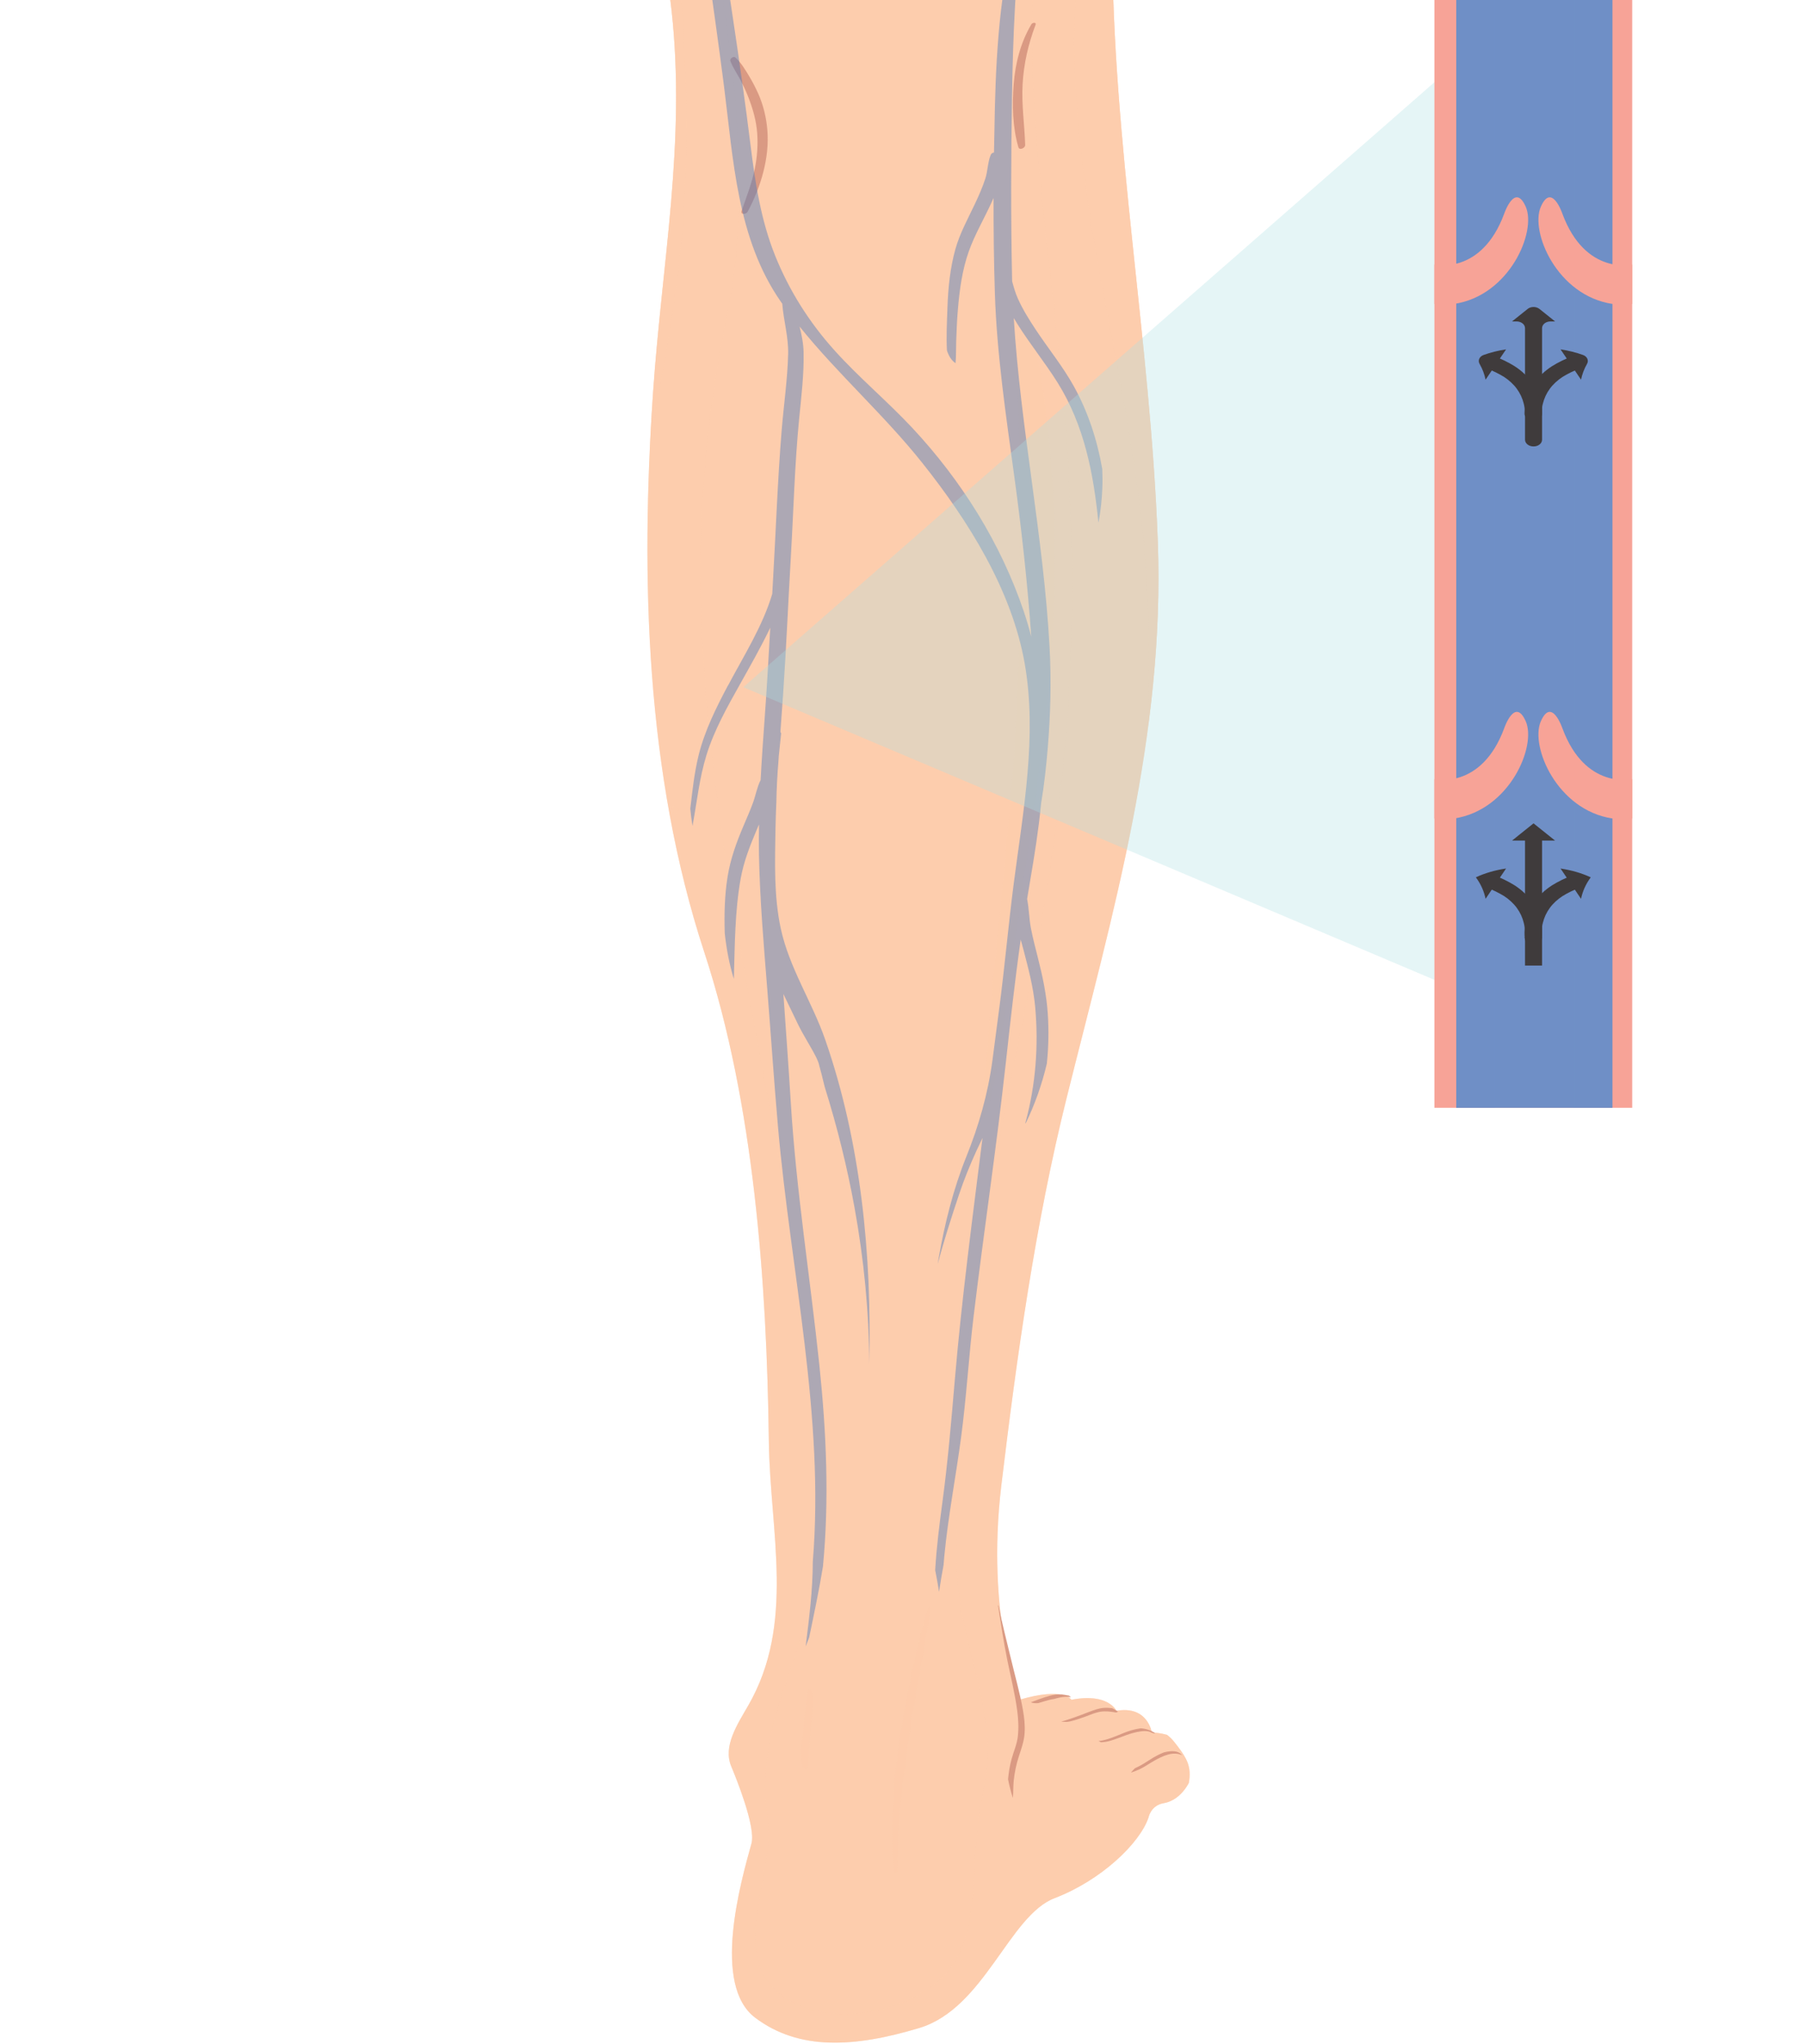 <?xml version="1.0" encoding="UTF-8"?>
<svg xmlns="http://www.w3.org/2000/svg" xmlns:xlink="http://www.w3.org/1999/xlink" viewBox="0 0 1459.6 1652.05">
  <defs>
    <style>
      .cls-1 {
        fill: none;
      }

      .cls-2 {
        mix-blend-mode: screen;
        opacity: .54;
      }

      .cls-2, .cls-3, .cls-4, .cls-5 {
        fill: #fdcdad;
      }

      .cls-6 {
        clip-path: url(#clippath);
      }

      .cls-7 {
        fill: #f7a397;
      }

      .cls-8 {
        fill: #da9a83;
      }

      .cls-9 {
        fill: #3f3b3c;
      }

      .cls-10, .cls-11 {
        fill: #6f8fc6;
      }

      .cls-12 {
        fill: #4b79bc;
      }

      .cls-11 {
        opacity: .21;
      }

      .cls-11, .cls-13, .cls-4, .cls-5 {
        mix-blend-mode: multiply;
      }

      .cls-13 {
        fill: #addee2;
        opacity: .32;
      }

      .cls-4 {
        opacity: .46;
      }

      .cls-5 {
        opacity: .84;
      }

      .cls-14 {
        opacity: .45;
      }

      .cls-15 {
        isolation: isolate;
      }
    </style>
    <clipPath id="clippath">
      <rect class="cls-1" width="1459.6" height="1652.05"/>
    </clipPath>
  </defs>
  <g class="cls-15">
    <g id="Warstwa_2" data-name="Warstwa 2">
      <g id="Layer_1" data-name="Layer 1">
        <g class="cls-6">
          <g>
            <g>
              <g>
                <path class="cls-3" d="M949.52,1408.05c-1.74-2.17-3.7-4.1-5.85-5.72-5.93-1.61-11.03-1.98-12.23-1.68,0,0-3.06-22.16-28.65-17.74,0,0-6.59-14.74-36.41-8.89,0,0-5.83-10.62-42.01-.03,0,0-27.29-67.93-14.65-173.2,12.51-104.21,27.42-211.36,52.77-313.1,37.54-150.68,79.52-292.9,73.77-449.97-5.95-162.57-36.84-323.39-36.84-486.29,0-51.72,36.74-249.5,77.22-468.76H462.32c9.02,67.61,19.28,145.32,31.22,226.44,14.74,100.11,38.5,198.81,49.54,299.48,11.66,106.38-7.77,203.53-14.99,308.77-10.3,150.21-5.79,308.52,41.51,452.65,39.99,121.86,50.46,266.02,52.12,394.9,.95,73.67,21.61,147.46-16.72,213.86-8.85,15.32-20.51,32.83-13.66,49.15,3.3,7.85,20.09,48.7,16.31,62.3-8.83,31.76-32.17,114.42,3.12,140.87,35.29,26.48,79.54,24.16,132.48,8.28,52.95-15.89,72.62-90.92,109.67-105.05,37.06-14.11,68.83-44.11,75.88-65.29,0,0,1.77-9.7,12.36-11.47,7.81-1.3,15.27-7.15,20.17-16.3,1.12-5.97,1.01-12.01-1.47-17.66-2.39-5.43-6.65-10.93-10.35-15.55Z"/>
                <path class="cls-4" d="M493.54-290.9c-11.94-81.12-22.2-158.82-31.22-226.44h47.74c1.23,45.82,8.16,91.56,15.78,136.62,4.97,29.4,10.42,58.73,15.1,88.18,5.15,32.34,8.22,65.05,12.99,97.46,9.76,66.32,21.05,132.37,31.14,198.63,9.9,65,16.25,130.92,10.69,196.64-2.9,34.31-10.75,67.52-16.37,101.4-5.17,31.17-8.7,62.6-10.69,94.13-4.02,63.53-1.76,127.31,4.4,190.63,12.34,126.85,39.78,251.51,61.39,376.95,20.68,120.06,40.34,248.04,10.75,368.31-8.97,26.36-19.05,52.4-23.71,79.95-3.04,17.96-3.55,36.11-1.31,54.2,1.92,15.46,.59,30.27-1.93,45.61-4.14,25.13-12.46,53.92-3.45,78.91,9.31,25.82,37.85,36.69,63.39,37.57,29.23,1,61.65-8.61,83.23-28.92,26.02-24.49,24.7-66.55,27.22-99.52,.99-12.93,2.01-25.89,4.03-38.71,1.52-9.61,4.02-19,5.04-28.69,2.21-21.01-.45-42.11-4.8-62.68-4.55-21.52-10.9-42.63-15.05-64.23-4.7-24.43-4.55-49.27-4.42-74.07,.51-101,13.74-201.6,32.79-300.65,18.38-95.52,39.55-190.25,50.85-287,11.64-99.67,12.1-199.41,4.44-299.4-7.72-100.69-24.52-201.15-26.93-302.17-2.43-102.29,20.73-203.55,41.59-303.13,17.79-84.91,36.32-169.88,47.09-256h53.31c-40.48,219.26-77.22,417.04-77.22,468.76,0,162.9,30.89,323.73,36.84,486.29,5.75,157.08-36.23,299.3-73.77,449.97-25.35,101.74-40.26,208.89-52.77,313.1-12.64,105.27,14.65,173.2,14.65,173.2,36.18-10.59,42.01,.03,42.01,.03,29.82-5.85,36.41,8.89,36.41,8.89,25.59-4.42,28.65,17.74,28.65,17.74,1.2-.3,6.31,.07,12.23,1.68,2.15,1.62,4.11,3.55,5.85,5.72,3.7,4.62,7.96,10.12,10.35,15.55,2.49,5.65,2.6,11.69,1.47,17.66-4.9,9.15-12.37,15-20.17,16.3-10.58,1.76-12.36,11.47-12.36,11.47-7.05,21.18-38.82,51.18-75.88,65.29-37.06,14.13-56.73,89.16-109.67,105.05-52.94,15.88-97.19,18.2-132.48-8.28-35.29-26.46-11.95-109.11-3.12-140.87,3.78-13.59-13.02-54.44-16.31-62.3-6.85-16.31,4.82-33.83,13.66-49.15,38.33-66.39,17.67-140.18,16.72-213.86-1.66-128.88-12.13-273.04-52.12-394.9-47.3-144.13-51.81-302.45-41.51-452.65,7.22-105.24,26.65-202.39,14.99-308.77-11.04-100.68-34.8-199.37-49.54-299.48Z"/>
                <path class="cls-4" d="M936.25,437.71c1.83,50.03-1.21,98.55-7.38,146.32,.93-35.66,.47-71.36-1.21-106.99-2.26-47.98-9-95.53-17.27-142.8-16.8-96.05-39.78-191.76-41.6-289.7-.9-48.78,5.27-97.21,10.63-145.61,5.5-49.66,11.6-99.26,18.79-148.71,13.07-90,29.71-179.6,53.01-267.55h25.41c-40.48,219.26-77.22,417.04-77.22,468.76,0,162.9,30.89,323.73,36.84,486.29Z"/>
                <path class="cls-4" d="M545.66,651.4c-3.66,0-3.65,5.67,0,5.67s3.65-5.67,0-5.67Z"/>
                <path class="cls-4" d="M479.42-517.34c.04,.39,.06,.79,.1,1.18,7.4,78.95,20.04,157.29,32.89,235.5,13.05,79.46,26.37,158.95,34.67,239.07,8.29,80.01,11.05,160.33,3.51,240.52-3.82,40.6-10.92,80.47-18.06,120.58-2.55,14.34-4.85,28.73-7.01,43.14,.71-15.16,1.54-30.28,2.57-45.3,7.22-105.24,26.65-202.39,14.99-308.77-11.04-100.68-34.8-199.37-49.54-299.48-11.94-81.12-22.2-158.82-31.22-226.44h17.1Z"/>
                <path class="cls-8" d="M827.15,1382.08c-2.47-13.84-6.4-27.47-9.64-41.15-3.4-14.36-7.21-28.62-10.06-43.1-.04-.2-.39-.02-.36,.16,2.28,14.77,4.53,29.57,7.52,44.22,2.75,13.47,6.13,26.92,7.95,40.56,.92,6.88,1.27,13.82,.52,20.73-.71,6.56-3.41,12.29-5.12,18.59-1.44,5.28-2.29,10.69-2.81,16.13,.99,5.12,2.3,10.18,3.91,15.14,.41-4.66,.21-9.47,.69-14.07,.7-6.65,2.06-13.13,4.12-19.49,2.02-6.21,4.18-12.07,4.66-18.65,.46-6.35-.26-12.82-1.38-19.06Z"/>
                <g>
                  <path class="cls-8" d="M952.88,1416.5c-1.91-.9-4.38-1.04-6.85-.84-1.6,.13-3.25,.48-4.91,.91-1.74,.69-3.41,1.46-4.86,2.18-4.68,2.32-8.82,5.48-13.36,8.02-1.69,.95-3.44,1.77-5.18,2.61-.86,.95-1.81,1.81-2.62,2.8-.19,.23-.37,.46-.55,.7,2.29-.76,4.55-1.58,6.76-2.6,4.18-1.93,7.88-4.68,11.89-6.92,6.78-3.8,15.17-7.99,22.66-4.55-.8-.96-1.76-1.74-2.97-2.31Z"/>
                  <path class="cls-8" d="M922.4,1397.07c-2.6,.38-5.18,.93-7.69,1.67-8.65,2.55-17.25,7.73-26.37,8.65,.64,.37,1.32,.67,1.98,1.01,2.62-.15,5.2-.54,7.85-1.33,4.39-1.33,8.62-3.09,12.94-4.62,3.66-1.29,7.48-2.37,11.34-2.89,1.99-.27,4.09-.39,6.07,0,1.67,.32,3,1.4,4.65,1.63,.3,.04,.63-.11,.91-.33-3.59-2.15-7.55-3.54-11.68-3.8Z"/>
                  <path class="cls-8" d="M901.18,1381.82c-.63-.37-1.28-.68-1.92-1.02-2.3-.28-4.61-.42-6.95-.21-4.01,.36-7.65,1.71-11.38,3.13-4.23,1.6-8.44,3.29-12.72,4.75-3.29,1.12-6.66,2.35-10.08,3.17,1.56,.2,3.13,.27,4.71,.26,.99-.17,1.97-.27,2.96-.52,4.05-1,8.06-2.36,11.97-3.8,3.92-1.44,7.85-3.22,12-3.89,4.14-.68,8.38-.15,12.47,.58,.59,.1,1.27-.25,1.77-.73-.94-.58-1.88-1.16-2.83-1.72Z"/>
                  <path class="cls-8" d="M839.65,1376.69c2.71-.79,5.41-1.69,8.14-2.4,1.55-.4,3.1-.74,4.66-.94,3.03-.89,6.11-1.65,9.29-1.74,1.47-.04,2.91,.13,4.32,.38-.1-.08-.21-.17-.31-.25-.45-.37-.9-.74-1.35-1.11-.37-.06-.74-.11-1.08-.17-1.58-.31-3.17-.6-4.78-.75-3.27-.31-6.43,.22-9.58,1.06-5.24,1.4-10.3,3.4-15.38,5.28,1.88,.76,3.95,.86,6.07,.65Z"/>
                </g>
                <path class="cls-8" d="M620.53,105.26c-.84-10.12-3.23-20.25-7.38-29.54-2.24-5.02-4.78-9.89-7.63-14.59-3.11-5.13-6.41-10.72-10.95-14.72-1.42-1.25-4.64,1.05-3.99,2.8,2.01,5.37,5.45,10.26,8.12,15.33,2.58,4.9,4.89,9.91,6.85,15.09,3.42,8.99,6.02,18.22,6.74,27.84,.73,9.7,0,19.44-1.94,28.96-2.38,11.73-6.74,22.81-10.66,34.07-1.12,3.22,3.74,2.8,4.86,.71,10.54-19.67,17.84-43.43,15.97-65.95Z"/>
                <path class="cls-8" d="M837.41,20.01c.84-2.23-2.52-1.82-3.32-.49-8.77,14.64-13.08,31.72-14.39,48.65-1.29,16.68-.92,34.72,3.83,50.86,.84,2.84,5.56,.58,5.48-1.78-.54-16.53-3.03-32.81-2.07-49.4,.96-16.56,4.61-32.35,10.48-47.85Z"/>
              </g>
              <path class="cls-2" d="M804.39,778.41c4.58-42.39,8.34-84.91,12.3-127.37,7.99-85.65,8.07-172.12,7.95-258.09-.03-23.49-1.41-46.96-1.62-70.46-.1-10.89-.06-21.77-.12-32.66-.07-11.14,1.61-21.5,2.58-32.48,.35-3.92,7.7-.83,7.58,2.46-.4,10.91,4.01,22.4,6.59,32.98,2.58,10.54,3.87,20.8,4.99,31.58,2.18,21.11,5.19,42.1,6.37,63.3,1.17,21.04,1.18,42.05,1.01,63.11-.16,21.14,.21,42.33-1,63.44-4.89,85.31-19.75,169.13-31.27,253.64-3.07,22.48-6.36,44.93-9.46,67.4-3.15,22.83-5.8,45.49-13.56,67.31-1.05,2.96-5.75,.29-5.27-2.31,7.39-40.26,8.55-81.24,12.93-121.86Z"/>
              <path class="cls-3" d="M936.99,1453.02c2.55-1.62,5.55-2.93,7.6-5.21,.97-1.08,1.71-2.32,2.28-3.64,.66-1.52,1.47-2.93,2.21-4.41,2.59-5.2,2.49-11.45,1.74-17.08-.1-.76,.6-1.23,1.27-1.26,.88-.04,1.6,.55,2.11,1.2,4.83,6.25,4.75,14.31,1.4,21.24-.8,1.66-1.74,3.01-3.2,4.18-1.32,1.05-2.8,1.96-4.24,2.82-3.21,1.91-6.46,3.6-10.3,3.53-.52,0-1.59-.89-.85-1.36Z"/>
              <path class="cls-3" d="M928.83,1415.15c.52-.64,1.06-1.21,1.63-1.8,.4-.41,.82-.8,1.24-1.19,.16-.14,.31-.29,.46-.43,.02-.02,0,0,.02-.02,.03-.03,.03-.04,.1-.11,1.05-1.07,1.92-2.28,2.7-3.55,.03-.06,.09-.16,.14-.25,.02-.06,.05-.13,.06-.19,.08-.27,.09-.55,.17-.82,0-.02,0,0,0-.01,0-.02,0-.02-.01-.06-.01-.13-.04-.28-.04-.41,0-.15,.01-.3,.03-.44-.01,.19-.02,.21-.01,.07,0-.17-.01-.33,.03-.5,.09-.3,.38-.51,.7-.49,1.65,.1,3.1,1.77,3.54,3.28,.19,.67,.28,1.36,.23,2.05-.06,.97-.33,1.66-.75,2.53-.57,1.2-1.58,2.21-2.51,3.14-1.15,1.14-2.32,2.07-3.74,2.86-.75,.41-1.48,.82-2.26,1.18,.05-.02,.12-.05,.12-.05-.08,.04-.15,.07-.23,.11-.14,.07-.29,.14-.43,.21-.36,.17-.7,.24-1.08,.33-1.08,.28-2.42-.75-2.23-1.9,.23-1.39,1.22-2.46,2.08-3.52Z"/>
              <path class="cls-3" d="M912.04,1393.66c.3-.28,.64-.5,.96-.75,.38-.29,.77-.48,1.19-.72,.68-.39,1.28-.9,1.86-1.43,.27-.3,.53-.61,.71-.99-.07,.15-.13,.29-.2,.44,.09-.21,.19-.42,.29-.62,.04-.09,.06-.18,.1-.27,.01-.02,0,.01,.01,0-.02-.14-.04-.31-.03-.43v-.02c-.03-.1-.07-.19-.1-.29-.01-.04-.03-.08-.05-.12-.05-.11-.12-.23-.18-.33-.33-.54-.34-1.29,.3-1.58,.7-.32,1.43,.08,1.95,.54,.97,.86,1.66,1.95,2.01,3.19,.2,.7,.25,1.34,.09,2.05-.13,.54-.38,1.08-.65,1.56-.52,.93-1.4,1.66-2.28,2.24-.54,.35-1.1,.69-1.73,.83-.66,.14-1.34,.28-2.02,.25-.94-.03-1.96-.54-2.44-1.39-.17-.3-.3-.62-.33-.97-.05-.51,.2-.87,.55-1.19Z"/>
              <path class="cls-3" d="M882.94,1378.73c.1-.12,.2-.23,.31-.34,.18-.18,.27-.25,.55-.34,.05-.02,.1-.03,.15-.04,.21-.06,.42-.13,.63-.21,.37-.13,.74-.29,1.1-.45,.24-.12,.48-.23,.71-.36,.51-.28,1.09-.11,1.51,.26,.36,.31,.71,.91,.38,1.37-.34,.46-.7,.9-1.09,1.31-.26,.27-.53,.54-.81,.79-.1,.09-.2,.2-.31,.28-.1,.07-.28,.15-.41,.18-.15,.04-.31,.05-.46,.07-.08,.01-.17,.02-.25,.03-.14-.01-.28-.03-.42-.04-.14-.05-.29-.09-.43-.14-.37-.16-.69-.42-.93-.73-.18-.23-.3-.47-.36-.75-.06-.28-.06-.65,.14-.88Z"/>
              <path class="cls-3" d="M836.62,1532.85c6.46-5,13.97-8.79,20.76-13.33,6.89-4.59,13.7-9.38,20.33-14.34,6.54-4.9,12.82-10.23,18.65-15.96,2.95-2.9,5.79-5.9,8.7-8.84,3.2-3.23,6.71-6.35,9.33-10.09,.74-1.06,2.9,.45,2.18,1.53-2.47,3.7-4.35,7.76-6.83,11.47-2.39,3.58-5.21,6.86-8.16,9.98-5.75,6.06-11.99,11.55-18.63,16.6-6.84,5.2-14.12,9.65-21.71,13.69-7.46,3.97-15.24,8.37-23.31,10.96-.81,.26-2.19-.99-1.3-1.67Z"/>
              <path class="cls-5" d="M738.82,1345.53c3.35-15.35,7.22-30.46,11.63-45.54,.33-1.13,2.09-.09,1.96,.86-4.01,27.44-9.5,54.6-14,81.96-4.51,27.44-8.28,54.96-10.74,82.66-1.4,15.75-1.95,31.54-2.21,47.35-.03,2.06-3.14,.89-3.25-.69-4.08-55.76,4.76-112.25,16.63-166.59Z"/>
              <path class="cls-5" d="M649.65,1397.05c.59-5.1,1.23-10.19,1.74-15.3,.51-5.1,.61-10.55,1.87-15.52,.47-1.86,2.92-.08,3.14,1.02,1.03,5.04,.66,10.51,.32,15.62-.35,5.36-.84,10.7-1.29,16.05-.85,10.1-.96,20.35-2.31,30.39-.34,2.5-3.91,.06-4.19-1.36-1.97-10.1-.47-20.77,.71-30.9Z"/>
            </g>
            <g class="cls-14">
              <path class="cls-12" d="M588.71,554.16c12.71-24.02,27.96-47.9,35.76-74.04,.18-3.18,.35-6.35,.54-9.53,2.38-40.94,3.75-82.08,7.1-122.95,1.68-20.49,4.71-40.92,5.22-61.49,.34-13.77-3.73-27.15-4.76-40.69-.28-.4-.59-.77-.87-1.17-35.83-51.19-38.65-115.26-46.31-175.18-8.65-67.69-19.44-135.13-26.69-203-12.76-119.43-5.8-240.65-22.88-359.61h7.69c19.5,100.67,17.01,204.31,24.13,306.69,4.77,68.55,15.25,136.43,25.45,204.33,4.99,33.23,9.68,66.49,13.82,99.83,3.76,30.31,8.39,60.68,19.84,89.18,11.45,28.49,27.68,54.09,48.19,76.85,19.83,22.01,42.61,40.93,62.8,62.53,39.57,42.33,71.54,93.21,90.09,148.23,2.31,6.84,4.33,13.71,6.11,20.61-3.03-43.13-7.78-86-13.63-128.89-6.78-49.67-14.23-99.09-15.83-149.26-.81-25.46-1.1-51.01-1.04-76.55-.6,1.32-1.19,2.59-1.73,3.79-5.95,13.05-13.33,25.52-18.19,39.05-5.47,15.22-7.64,31.67-8.97,47.7-.71,8.54-1.08,17.11-1.34,25.67-.17,5.64,0,11.58-.52,17.32-3.38-2.22-5.55-5.98-6.95-10.26-.61-11.52,.03-23.44,.41-34.52,.54-15.93,2.14-32.13,6.46-47.52,3.6-12.81,10.17-24.63,15.83-36.6,3.12-6.6,6.06-13.31,8.33-20.26,2-6.13,1.92-13.23,4.31-19.07,.56-1.37,1.57-1.93,2.7-2.01,.18-11.89,.41-23.76,.7-35.63,.65-26.54,1.93-53.09,4.99-79.47,3.2-27.54,8.84-54.18,15.14-81.15,.4-1.7,3.18-.16,2.95,1.3-3.85,25.27-5.36,51.1-6.78,76.61-1.33,23.97-2.03,47.97-2.42,71.97-.81,49.51-1.02,99.2,.05,148.71,.01,.61,.05,1.22,.06,1.83,1.29,4.66,2.59,9.31,4.61,13.83,3.94,8.83,9.14,17.11,14.47,25.15,10.17,15.36,21.98,29.81,30.91,45.96,11.37,20.58,18.82,43.34,22.87,66.71,.24,5.39,.26,10.79,.03,16.16-.38,9.11-1.4,18.23-3.12,27.21-3.93-39.64-11.43-78.71-33.01-113.2-10.08-16.11-22.12-30.91-32.25-46.99-1.09-1.72-2.15-3.47-3.2-5.23,5.42,88.9,24.04,176.57,28.92,265.63,1.5,27.35,.83,54.8-1.47,82.09-1.24,14.74-2.83,29.65-5.32,44.37-.56,5.74-1.18,11.47-1.91,17.21-2.55,20.17-6.08,40.21-9.44,60.28,1.58,7.83,1.56,15.95,3.11,23.85,1.61,8.19,3.73,16.28,5.78,24.37,3.74,14.76,6.82,29.4,7.83,44.63,.88,13.3,.66,26.86-.78,40.27-3.93,16.72-9.67,33.01-17.19,48.45-.09-.33-.12-.67-.03-1.02,8.24-30.21,10.65-62.12,7.81-93.28-1.44-15.8-5.46-30.88-9.45-46.18-.68-2.6-1.46-5.4-2.26-8.28-4.75,33.52-8.44,67.14-12.17,100.78-7.55,68.09-17.71,135.82-25.92,203.82-3.92,32.5-5.78,65.3-10.11,97.73-4.29,32.11-10.5,63.96-13.6,96.23-.23,2.35-.4,4.71-.59,7.07-1.35,7.17-2.56,14.36-3.63,21.57-.9-5.83-1.97-11.63-3.12-17.43,1.06-18.63,3.45-37.21,5.93-55.68,4.41-32.84,7.16-65.66,9.98-98.67,5.57-65.2,14.21-130.13,22.34-195.05-1.73,3.84-3.6,7.5-5.02,10.63-5.2,11.47-9.86,22.81-13.85,34.75-6.24,18.68-12.3,37.47-17.35,56.52,.29-1.68,.52-3.37,.82-5.05,4.94-28.02,11.75-55.49,22.4-81.91,10.04-24.91,17.43-50.85,21.01-77.5,1.95-14.52,3.8-29.04,5.71-43.56,4.34-33.01,7.22-66.19,11.5-99.21,7.55-58.36,19.24-119.65,8.88-178.36-10.48-59.41-45.68-115.37-82.77-161.97-30.79-38.7-68.29-71.78-99.26-110.25,1.72,6.81,3.1,13.68,3.25,20.73,.39,17.82-1.81,35.72-3.55,53.42-3.64,36.99-4.55,74.33-6.72,111.44-2.16,36.83-3.7,73.71-6.22,110.52-.72,10.51-1.48,21.03-2.23,31.54,.21,.39,.38,.81,.58,1.2-.7,6.23-1.32,12.46-1.94,18.56-.06,.94-.1,1.89-.16,2.83-.96,11.44-1.59,22.9-1.78,34.37-.28,7.11-.58,14.21-.7,21.33-.42,26.94-1.42,54.34,4.31,80.85,6.83,31.63,25.33,59.27,35.89,89.63,28.92,83.09,37.69,174.25,35.63,261.83,0,.05,0,.11,0,.16-.17-42.2-4.35-84.37-11.85-125.88-5.99-33.13-14.15-65.86-24.21-97.99-1.53-6.52-3.19-13.02-4.98-19.46-.59-1.42-1.12-2.85-1.82-4.24-4.65-9.27-10.47-17.87-14.96-27.23-3.86-8.05-7.74-16.09-11.63-24.13,2.07,29.44,4.22,58.88,6.03,88.33,4.38,70.99,15.67,141.18,23.08,211.85,5.66,53.95,8.07,108.7,2.89,162.7-3.14,19.24-7.21,38.31-11.16,57.4-.93,2.4-1.86,4.81-2.83,7.2,2.84-22.77,5.76-45.59,5.78-68.49,9.7-117.04-17.97-235.11-28.15-351.73-3.23-36.97-5.71-74.02-8.65-111.01-2.88-36.25-6.03-72.62-6.72-109-.15-8.09-.08-16.17,.05-24.26-.56,1.26-1.11,2.5-1.61,3.69-5.59,13.18-10.76,26.15-13.28,40.31-4.72,26.51-4.69,53.92-5.46,80.88-3.72-11.97-5.99-24.31-7.36-36.79-.48-15.32-.17-30.64,2.31-45.97,2.31-14.27,7.07-27.4,12.7-40.65,2.68-6.3,5.46-12.56,7.81-18.99,2.17-5.92,3.31-12.71,6.17-18.35,.91-17.03,2.11-34.06,3.35-51.06,1.75-24.03,3.11-48.07,4.45-72.11-7.47,15.59-16.09,30.73-24.53,45.8-10.31,18.41-20.79,36.94-27.07,57.2-5.77,18.64-7.73,38.13-11.26,57.26-.81-4.64-1.39-9.31-1.81-14.01,1.74-14.45,3.24-28.93,6.73-43.07,4.93-19.98,14.14-38.34,23.71-56.43Z"/>
            </g>
            <g>
              <polygon class="cls-13" points="1185.33 44.28 601.05 555.48 1272.84 839.86 1185.33 44.28"/>
              <g>
                <g>
                  <rect class="cls-7" x="1159.91" width="159.95" height="895.51" transform="translate(2479.78 895.51) rotate(180)"/>
                  <rect class="cls-10" x="1177.59" width="126.29" height="895.51" transform="translate(2481.47 895.51) rotate(180)"/>
                  <rect class="cls-11" x="1177.59" width="31.04" height="895.51" transform="translate(2386.22 895.51) rotate(180)"/>
                  <rect class="cls-11" x="1272.84" width="31.04" height="895.51" transform="translate(2576.72 895.51) rotate(180)"/>
                </g>
                <g>
                  <g>
                    <path class="cls-7" d="M1319.86,629.82s-37.91,9.04-56.46-41.16c0,0-8.67-25.6-17.45-5.52-8.78,20.08,13.06,71.74,57.93,78.48h15.99v-31.8Z"/>
                    <path class="cls-7" d="M1159.91,629.82s37.91,9.04,56.46-41.16c0,0,8.67-25.6,17.45-5.52,8.78,20.08-13.06,71.74-57.93,78.48h-15.99v-31.8Z"/>
                  </g>
                  <g>
                    <path class="cls-7" d="M1319.86,213.88s-37.91,9.04-56.46-41.16c0,0-8.67-25.6-17.45-5.52-8.78,20.08,13.06,71.74,57.93,78.48h15.99v-31.8Z"/>
                    <path class="cls-7" d="M1159.91,213.88s37.91,9.04,56.46-41.16c0,0,8.67-25.6,17.45-5.52,8.78,20.08-13.06,71.74-57.93,78.48h-15.99v-31.8Z"/>
                  </g>
                </g>
                <g>
                  <polygon class="cls-9" points="1233.2 780.52 1233.2 679.49 1222.69 679.49 1240.09 665.56 1257.5 679.49 1246.98 679.49 1246.98 780.52 1233.2 780.52"/>
                  <path class="cls-9" d="M1233.3,760.28c-.54-3.19-.58-5.68-.43-8.47,.2-2.72,.53-5.43,1.25-8.1,1.33-5.35,3.71-10.6,7.22-15.37,3.57-4.82,7.96-8.93,13.57-12.6,2.65-1.65,5.39-3.16,8.21-4.53,1.25-.6,2.51-1.2,3.8-1.74l-5-7.4c8.97,1.37,17.39,3.79,24.42,7.14-4.2,5.67-6.64,11.55-7.86,17.36l-5-7.4c-1.09,.46-2.14,.96-3.2,1.47-2.37,1.15-4.7,2.43-6.86,3.78-3.84,2.5-7.58,5.9-10.19,9.51-2.69,3.65-4.54,7.72-5.59,11.95-.58,2.11-.83,4.28-.99,6.44-.15,2.09-.03,4.51,.25,6.16l-13.59,1.81Z"/>
                  <path class="cls-9" d="M1232.89,758.46c.28-1.65,.4-4.07,.25-6.16-.16-2.16-.42-4.33-.99-6.44-1.05-4.23-2.9-8.3-5.59-11.95-2.61-3.61-6.36-7.01-10.19-9.51-2.16-1.35-4.49-2.63-6.86-3.78-1.06-.5-2.11-1.01-3.2-1.47l-5,7.4c-1.22-5.81-3.66-11.69-7.86-17.36,7.03-3.35,15.45-5.77,24.42-7.14l-5,7.4c1.3,.55,2.55,1.14,3.8,1.74,2.82,1.37,5.55,2.87,8.21,4.53,5.61,3.67,10,7.78,13.57,12.6,3.51,4.78,5.89,10.03,7.22,15.37,.72,2.67,1.05,5.38,1.25,8.1,.15,2.79,.12,5.28-.43,8.47l-13.59-1.81Z"/>
                </g>
                <g>
                  <path class="cls-9" d="M1233.2,355.44v-90.17c0-3-3.04-5.43-6.78-5.43h-3.73l12.6-10.09c2.65-2.12,6.95-2.12,9.6,0l12.61,10.09h-3.73c-3.75,0-6.79,2.43-6.79,5.43v90.17c0,3-3.04,5.43-6.78,5.43h-.21c-3.75,0-6.78-2.43-6.78-5.43Z"/>
                  <path class="cls-9" d="M1240.7,339.64c-4.11,.55-7.94-1.97-7.9-5.3,0-.72,.03-1.44,.07-2.19,.2-2.72,.53-5.43,1.25-8.1,1.33-5.35,3.71-10.6,7.22-15.37,3.57-4.82,7.96-8.93,13.57-12.6,2.65-1.65,5.39-3.16,8.21-4.53,1.25-.6,2.51-1.2,3.8-1.74l-5-7.4c6.45,.99,12.62,2.51,18.19,4.54,3.36,1.22,4.8,4.45,3.26,7.13-2.44,4.24-3.99,8.55-4.89,12.83l-5-7.4c-1.09,.46-2.14,.96-3.2,1.47-2.37,1.15-4.7,2.43-6.86,3.78-3.84,2.51-7.58,5.9-10.19,9.51-2.69,3.65-4.54,7.72-5.59,11.95-.58,2.11-.83,4.28-.99,6.44-.04,.52-.06,1.06-.06,1.61-.03,2.63-2.32,4.9-5.57,5.33l-.31,.04Z"/>
                  <path class="cls-9" d="M1238.77,339.6c-3.25-.43-5.54-2.7-5.57-5.33,0-.55-.03-1.09-.06-1.61-.16-2.16-.42-4.33-.99-6.44-1.05-4.23-2.9-8.3-5.59-11.95-2.61-3.61-6.36-7-10.19-9.51-2.16-1.35-4.49-2.63-6.86-3.78-1.06-.5-2.11-1.01-3.2-1.47l-5,7.4c-.9-4.28-2.46-8.59-4.89-12.83-1.54-2.68-.1-5.91,3.26-7.13,5.57-2.03,11.74-3.56,18.19-4.54l-5,7.4c1.3,.55,2.55,1.14,3.8,1.74,2.82,1.37,5.55,2.87,8.21,4.53,5.61,3.67,10,7.78,13.57,12.6,3.51,4.78,5.89,10.03,7.22,15.37,.72,2.67,1.05,5.38,1.25,8.1,.04,.74,.07,1.47,.07,2.19,.04,3.33-3.8,5.85-7.9,5.3l-.31-.04Z"/>
                </g>
              </g>
            </g>
          </g>
        </g>
      </g>
    </g>
  </g>
</svg>